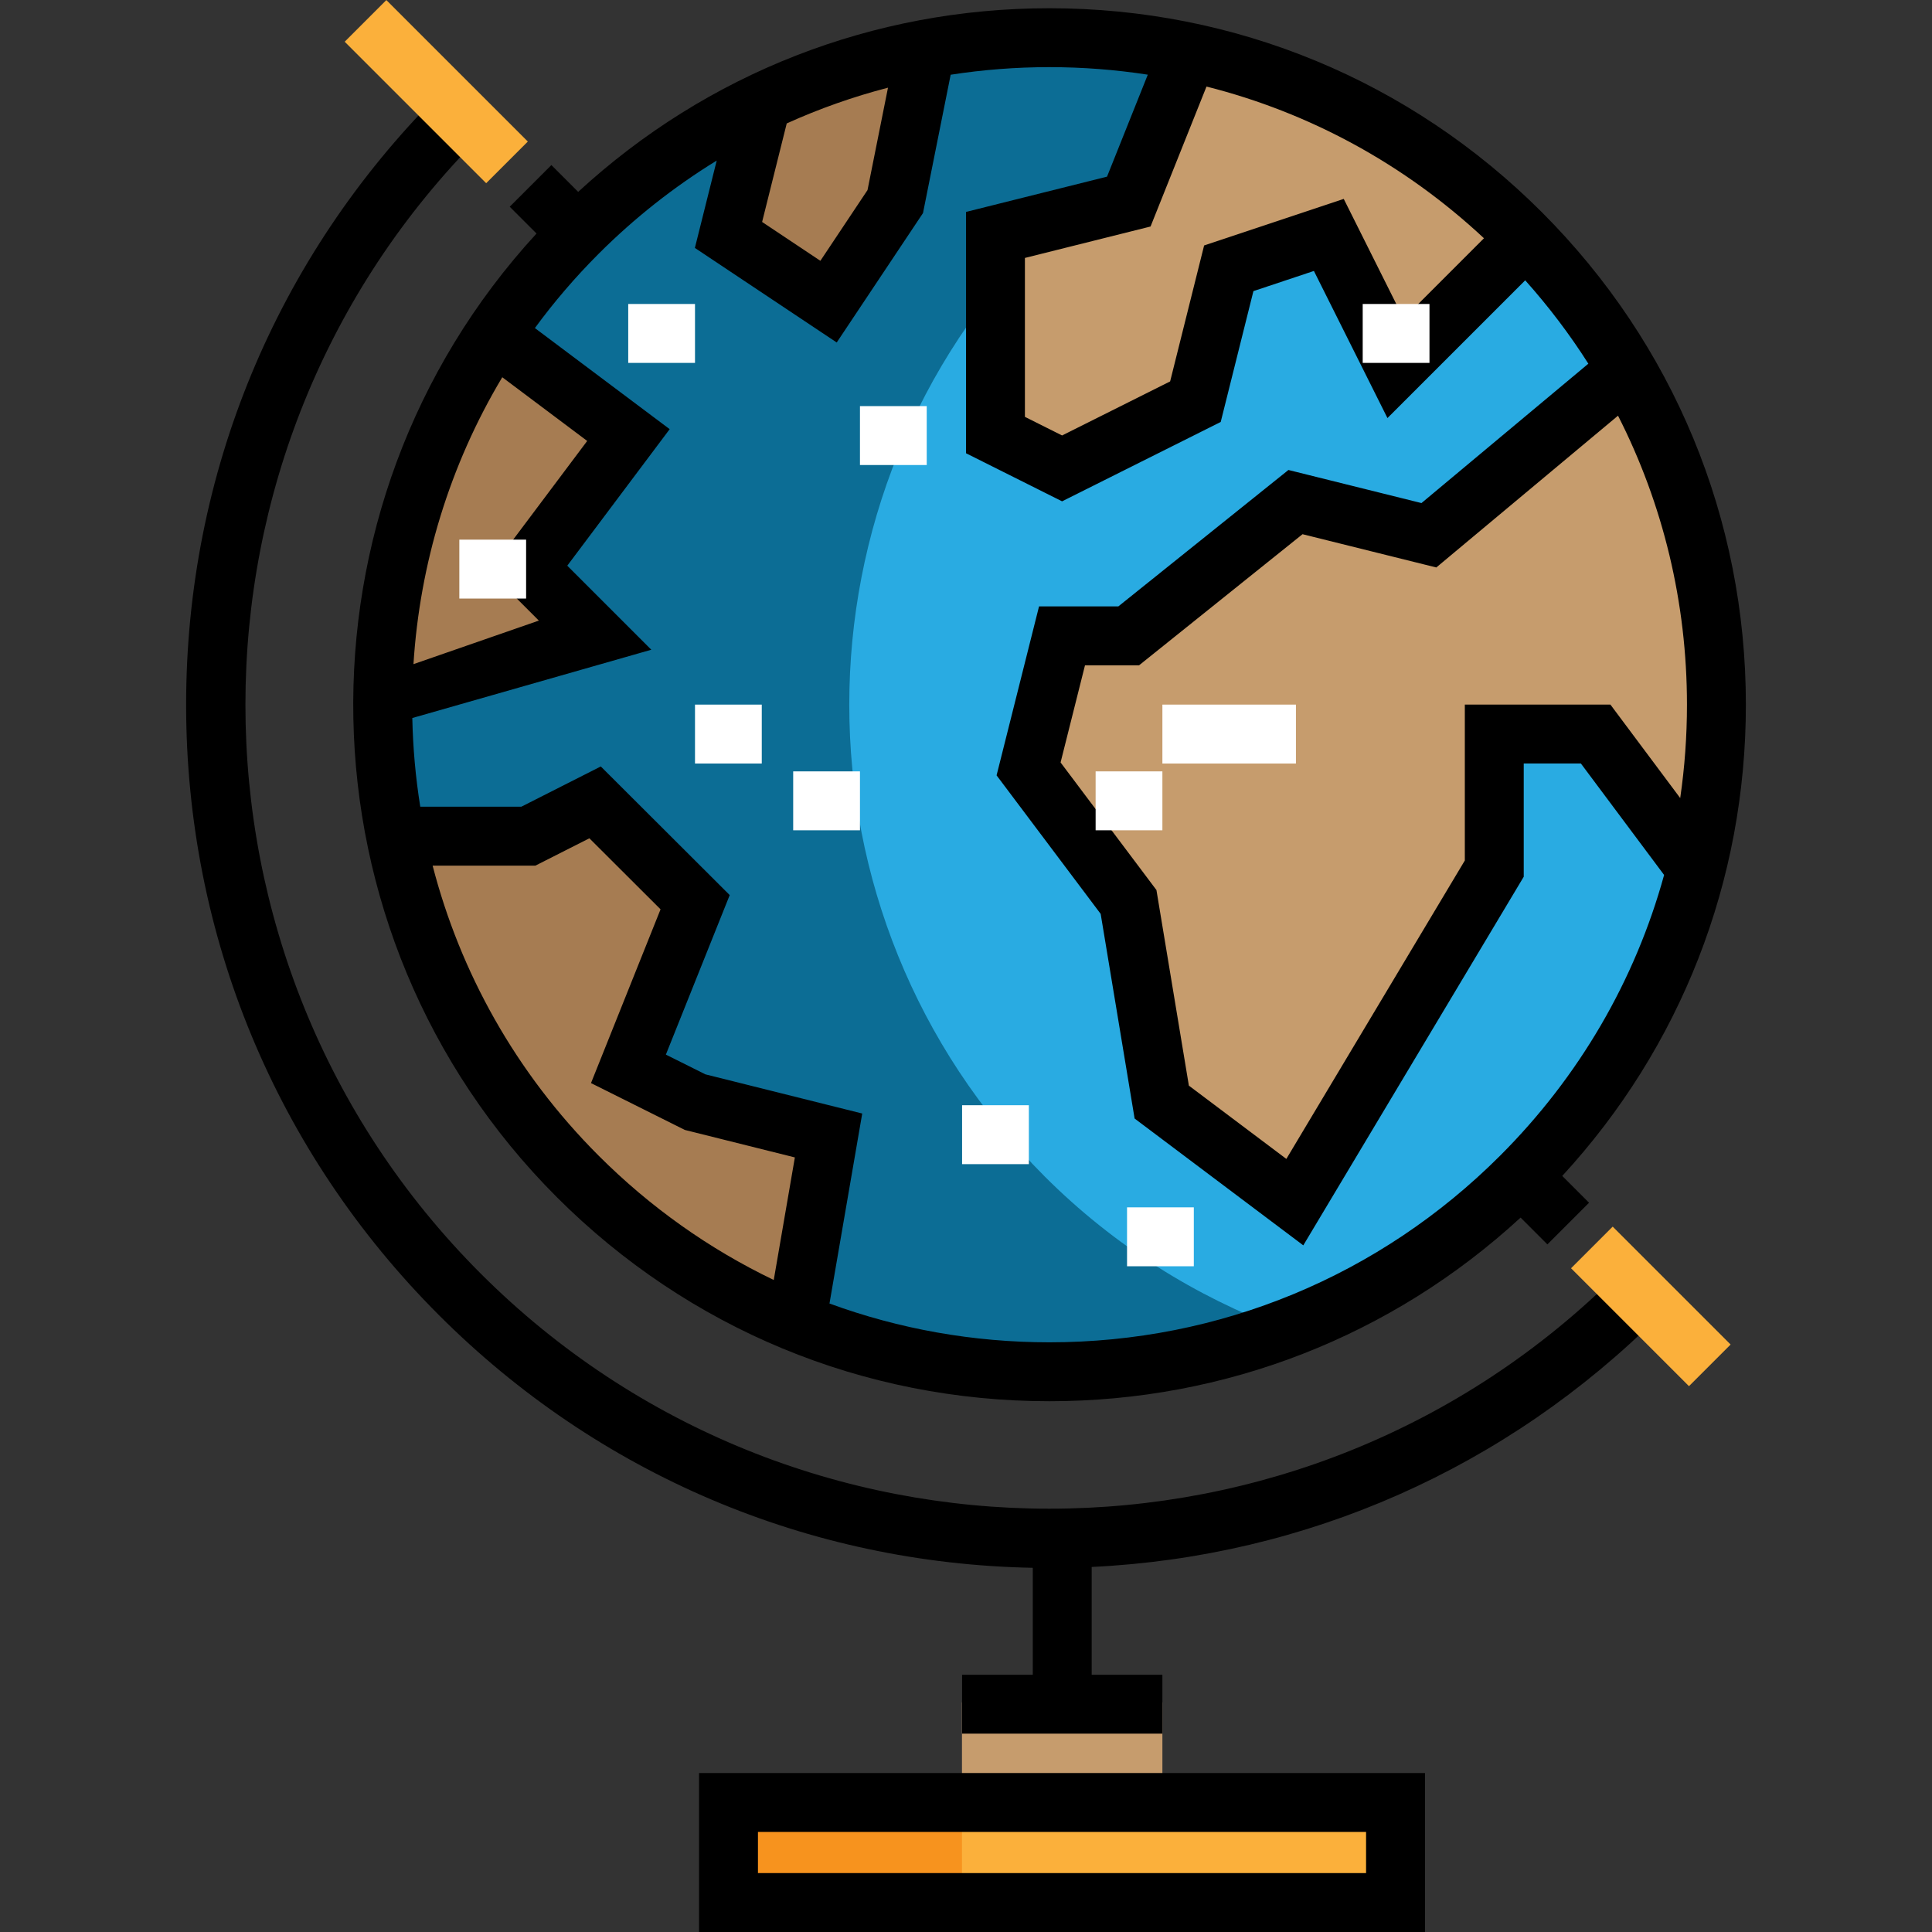 <?xml version="1.0" encoding="iso-8859-1"?>
<!-- Uploaded to: SVG Repo, www.svgrepo.com, Generator: SVG Repo Mixer Tools -->
<svg version="1.1" id="Layer_1" xmlns="http://www.w3.org/2000/svg" xmlns:xlink="http://www.w3.org/1999/xlink" 
	 viewBox="0 0 511.995 511.995" xml:space="preserve">
<rect x="0" y="0" width="511.995" height="511.995" fill="#333333" stroke="none"/>
<rect x="254.927" y="451.159" style="fill:#C69C6D;" width="53.116" height="26.516"/>
<rect x="193.058" y="477.67" style="fill:#FBB03B;" width="176.771" height="26.516"/>
<rect x="193.058" y="477.67" style="fill:#F7931E;" width="61.869" height="26.516"/>
<circle style="fill:#29ABE2;" cx="278.097" cy="186.758" r="176.771"/>
<path style="fill:#C69C6D;" d="M449.373,230.298l-26.516-35.249h-26.342v35.143l-53.118,88.385L308,292.063l-8.86-53.031
	l-26.527-35.523l8.828-35.522h17.677l44.192-35.187l35.354,8.922l53.031-44.097C431.696,97.626,465.717,153.096,449.373,230.298z"/>
<path style="fill:#0C6D95;" d="M276.838,311.755c-69.033-69.034-69.033-180.958,0-249.992c18.497-18.497,40.12-31.873,63.127-40.458
	C277.11-2.148,203.635,11.227,153.098,61.763c-69.034,69.034-69.034,180.958,0,249.992c50.535,50.535,124.012,63.911,186.866,40.457
	C316.958,343.627,295.336,330.252,276.838,311.755z"/>
<path style="fill:#A67C52;" d="M210.733,353.791l8.839-52.96l-35.354-8.803l-17.677-8.821l17.677-44.184l-26.515-26.652
	l-17.677,8.702h-35.354C104.671,221.071,105.805,291.288,210.733,353.791z"/>
<path style="fill:#C69C6D;" d="M405.181,62.261l-35.354,35.354L352.15,62.261l-26.515,8.838l-8.839,35.354l-35.595,17.677
	l-17.918-8.839v-53.03l35.595-8.839l17.797-35.354C316.675,18.069,357.374,21.217,405.181,62.261z"/>
<g>
	<polyline style="fill:#A67C52;" points="131.186,88.777 166.54,115.292 140.025,150.646 157.702,168.323 95.832,186 	"/>
	<polyline style="fill:#A67C52;" points="201.894,26.907 193.056,62.261 219.571,79.938 237.248,53.423 246.087,9.229 	"/>
</g>
<path d="M377.633,511.995H185.25v-42.129h192.384V511.995z M200.863,496.382H362.02v-10.903H200.863L200.863,496.382
	L200.863,496.382z"/>
<path d="M289.306,415.258c56.896-2.727,109.998-26.179,150.554-66.734l-11.04-11.04c-83.108,83.109-218.339,83.111-301.449,0
	c-83.109-83.11-83.109-218.34,0-301.45l-11.04-11.039c-43.21,43.21-67.007,100.658-67.007,161.766s23.796,118.556,67.005,161.766
	c42.17,42.17,97.905,65.836,157.364,66.952v28.343h-18.736v15.613h53.084v-15.613h-18.736v-28.561H289.306z"/>
<path d="M462.671,186.759c0-49.303-19.199-95.654-54.062-130.516C373.749,21.381,327.397,2.182,278.094,2.182
	c-46.691,0-90.728,17.229-124.873,48.664l-7.102-7.102l-11.04,11.039l7.105,7.105c-66.513,72.318-64.722,185.27,5.395,255.386
	c34.862,34.862,81.213,54.062,130.516,54.062c46.691,0,90.728-17.23,124.874-48.664l7.101,7.102l11.04-11.039l-7.102-7.102
	C445.443,277.487,462.671,233.449,462.671,186.759z M447.058,186.759c0,8.354-0.606,16.615-1.789,24.735l-18.497-24.771h-38.583
	v41.313l-47.297,79.086l-25.832-19.422l-8.595-51.832l-25.403-33.811l6.469-25.745h14.334l43.316-34.744l35.448,8.816l48.159-40.223
	C440.73,133.601,447.058,159.692,447.058,186.759z M319.732,22.939c27.316,6.892,52.506,20.58,73.53,40.2l-21.297,21.297
	l-15.862-31.723L319.1,65.049l-9.007,36.029l-28.63,14.323l-9.852-4.931V68.355l33.293-8.328L319.732,22.939z M208.491,32.709
	c8.646-3.912,17.617-7.079,26.834-9.473l-5.428,27.141l-12.489,18.736l-15.442-10.295L208.491,32.709z M133.104,99.973l22.507,16.88
	l-25.895,34.526l13.084,13.083l-33.229,11.542C111.242,149.548,119.079,123.415,133.104,99.973z M205.05,339.207
	c-17.009-8.166-32.697-19.236-46.432-32.973c-22.023-22.023-36.672-48.666-43.971-76.836h27.242l14.299-7.245l18.865,18.823
	l-18.434,46.051l24.875,12.417l29.152,7.282L205.05,339.207z M219.82,345.44l8.677-50.348l-41.557-10.381l-10.479-5.231
	l16.92-42.274l-34.165-34.089l-21.056,10.669h-26.784c-1.251-7.785-1.947-15.64-2.111-23.505l63.338-18.097l-22.271-22.27
	l27.138-36.183l-35.721-26.79c5.038-6.873,10.661-13.449,16.869-19.658c9.564-9.563,20.076-17.828,31.318-24.729l-5.787,23.15
	l37.589,25.059l22.864-34.296l7.333-36.664c8.578-1.326,17.316-2.01,26.16-2.01c8.817,0,17.529,0.68,26.082,1.997l-10.804,27.026
	l-37.373,9.349v63.948l25.463,12.745l42.038-21.031l8.669-34.679l16.027-5.343l19.493,38.986l36.504-36.504
	c6.22,6.957,11.809,14.345,16.734,22.096l-44.223,36.936l-35.26-8.769l-45.069,36.148h-21.02l-11.253,44.779l27.585,36.712
	l8.994,54.231l44.702,33.61l58.419-97.684v-30.013h15.144L441,231.871c-7.666,27.853-22.448,53.381-43.43,74.363
	c-31.912,31.913-74.343,49.488-119.475,49.488C257.893,355.723,238.237,352.191,219.82,345.44z"/>
<g>
	<rect x="184.18" y="186.727" style="fill:#FFFFFF;" width="17.695" height="15.613"/>
	<rect x="210.201" y="204.421" style="fill:#FFFFFF;" width="17.695" height="15.613"/>
	<rect x="227.896" y="107.621" style="fill:#FFFFFF;" width="17.695" height="15.613"/>
	<rect x="361.127" y="80.558" style="fill:#FFFFFF;" width="17.695" height="15.613"/>
	<rect x="308.043" y="186.727" style="fill:#FFFFFF;" width="35.39" height="15.613"/>
	<rect x="290.348" y="204.421" style="fill:#FFFFFF;" width="17.695" height="15.613"/>
	<rect x="254.959" y="292.895" style="fill:#FFFFFF;" width="17.695" height="15.613"/>
	<rect x="298.675" y="319.958" style="fill:#FFFFFF;" width="17.695" height="15.613"/>
	<rect x="121.728" y="143.01" style="fill:#FFFFFF;" width="17.695" height="15.613"/>
	<rect x="166.485" y="80.558" style="fill:#FFFFFF;" width="17.695" height="15.613"/>
</g>
<g>
	
		<rect x="89.088" y="16.463" transform="matrix(-0.707 -0.707 0.707 -0.707 180.186 123.174)" style="fill:#FBB03B;" width="53.031" height="15.613"/>
	
		<rect x="415.375" y="338.315" transform="matrix(-0.707 -0.707 0.707 -0.707 502.068 900.206)" style="fill:#FBB03B;" width="44.195" height="15.613"/>
</g>
</svg>